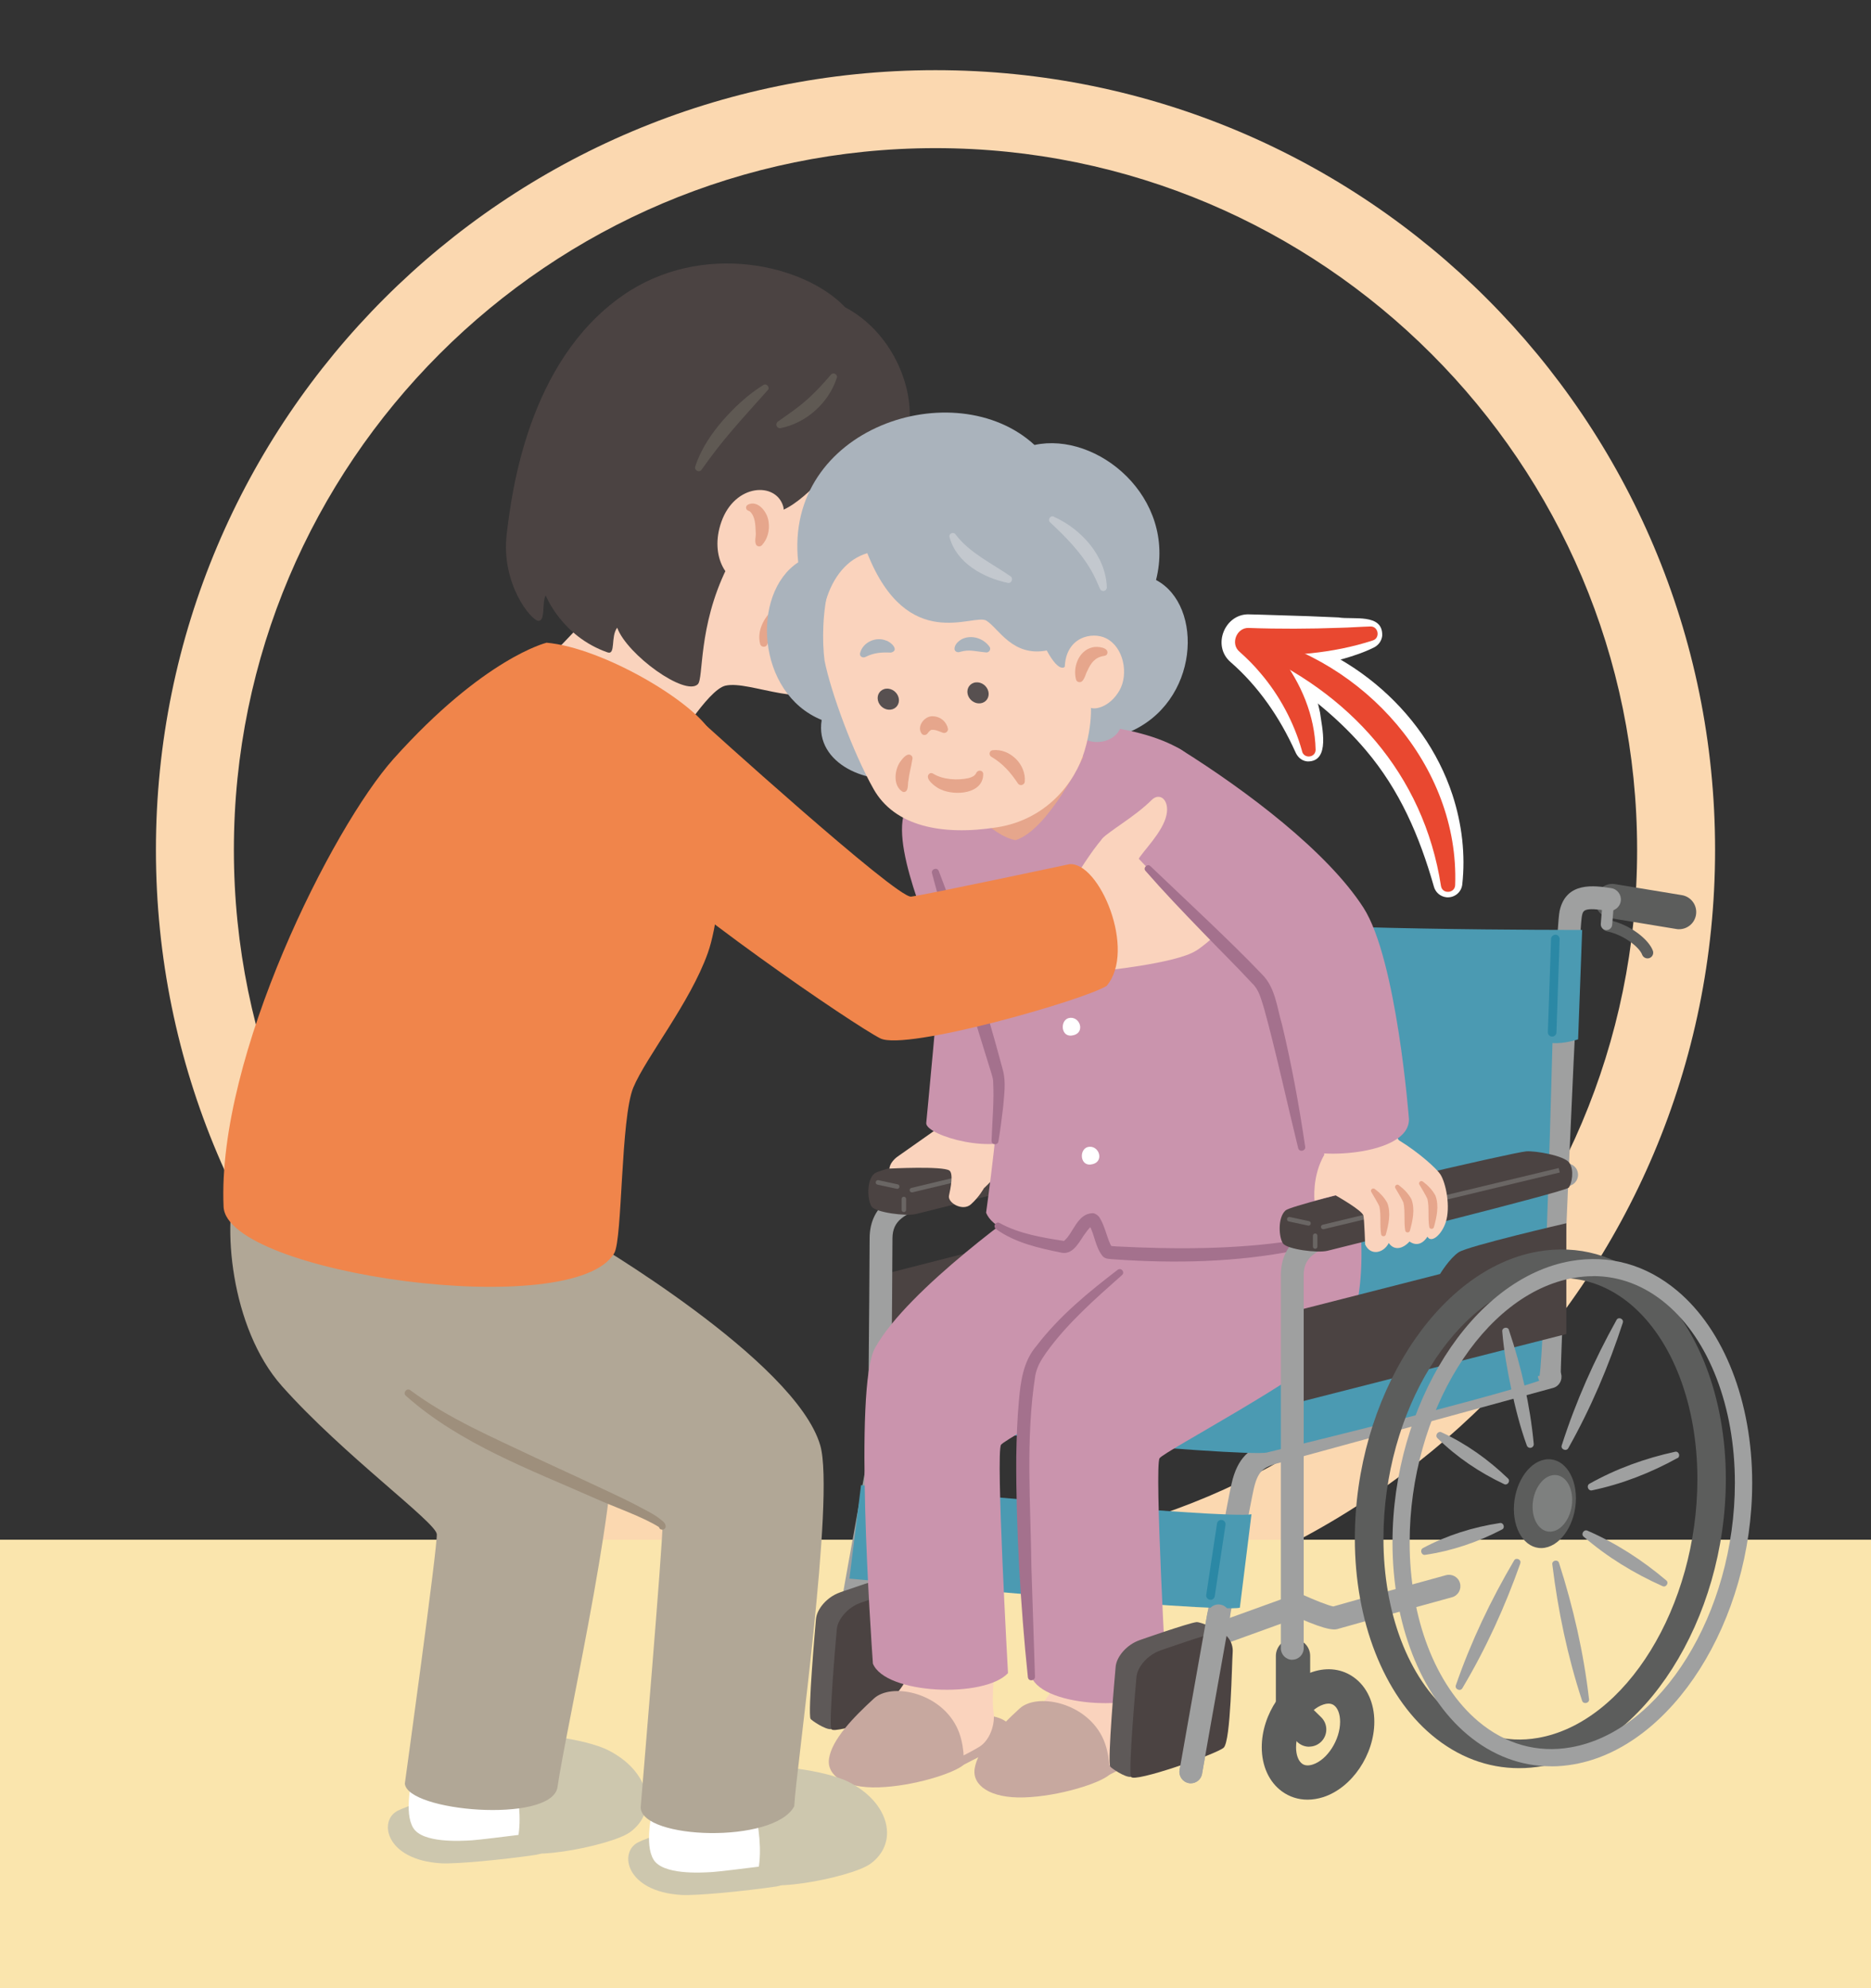 <?xml version="1.0" encoding="UTF-8"?>
<svg id="_レイヤー_1" data-name="レイヤー_1" xmlns="http://www.w3.org/2000/svg" width="240" height="255" version="1.1" xmlns:xlink="http://www.w3.org/1999/xlink" viewBox="0 0 240 255">
  <rect x="0" y="0" width="240" height="255" fill="#333333" stroke="none"/>
  <!-- Generator: Adobe Illustrator 30.0.0, SVG Export Plug-In . SVG Version: 2.1.1 Build 123)  -->
  <defs>
    <style>
      .st0 {
        fill: #575050;
      }

      .st1 {
        fill: #fae5ad;
      }

      .st2 {
        fill: #f0854b;
      }

      .st3 {
        fill: #e94830;
      }

      .st4 {
        fill: #fbd8b0;
      }

      .st5 {
        fill: #6a6664;
      }

      .st6 {
        fill: #fff;
      }

      .st7 {
        fill: #5f5953;
      }

      .st8 {
        fill: none;
      }

      .st9 {
        fill: #4b9ab2;
      }

      .st10 {
        fill: #ca94ad;
      }

      .st11 {
        fill: #2b88a5;
      }

      .st12 {
        fill: #aab3bc;
      }

      .st13 {
        fill: #fad3bd;
      }

      .st14 {
        fill: #c7a89f;
      }

      .st15 {
        fill: #a4718d;
      }

      .st16 {
        fill: #b1a796;
      }

      .st17 {
        fill: #7e807f;
      }

      .st18 {
        fill: #c3c8ce;
      }

      .st19 {
        fill: #5e5958;
      }

      .st20 {
        fill: #9fa0a0;
      }

      .st21 {
        fill: #9e8f7c;
      }

      .st22 {
        fill: #4b4342;
      }

      .st23 {
        fill: #5c5d5c;
      }

      .st24 {
        fill: #e6a68c;
      }

      .st25 {
        clip-path: url(#clippath);
      }

      .st26 {
        fill: #cdc7ae;
      }
    </style>
    <clipPath id="clippath">
      <rect class="st8" width="240" height="255"/>
    </clipPath>
  </defs>
  <g class="st25">
    <path class="st4" d="M120,19c49.63,0,90,40.37,90,90s-40.37,90-90,90S30,158.62,30,109,70.37,19,120,19M120,9c-55.23,0-100,44.77-100,100s44.77,100,100,100,100-44.77,100-100S175.23,9,120,9h0Z"/>
    <g>
      <rect class="st1" x="-10.91" y="197.48" width="263.22" height="89.7"/>
      <path class="st20" d="M107.12,220c-.08,0-.17,0-.26-.02-.8-.14-1.33-.9-1.19-1.7.23-1.32,5.69-32.38,6.66-36.68.77-3.41,2.35-4.57,4.65-5.34l35.83-9.8c.78-.21,1.59.25,1.8,1.03.21.78-.25,1.59-1.03,1.8l-35.76,9.78c-1.42.48-2.13.93-2.64,3.18-.95,4.23-6.58,36.22-6.63,36.54-.12.71-.74,1.21-1.44,1.21Z"/>
      <g>
        <path class="st19" d="M107.7,204.26c-1.63.58-2.91,2.1-3.03,3.38s-1.05,12-.7,12.81c.07.16,1.94,1.46,2.67,1.32,2.92-.56,8.46-4.39,9.21-5.05.93-.82,1.05-10.83,1.16-12.23.06-.75,1.69-.68,1.26-1.16-.37-.42-2.75-1.46-3.24-1.4-1.05.12-7.34,2.33-7.34,2.33Z"/>
        <path class="st22" d="M110.37,205.58c-1.63.58-2.91,2.1-3.03,3.38s-1.05,12-.7,12.81,10.95-2.91,11.88-3.73,1.05-10.83,1.16-12.23-.93-2.68-1.98-2.56-7.34,2.33-7.34,2.33Z"/>
      </g>
      <g>
        <path class="st14" d="M123.61,226.35c2.87-1.52,5.72-2.73,6.24-3.67s-.84-2.82-4.1-2.65c-1.88.1-10.94,2.82-10.94,2.82,0,0,5.64,4.7,8.8,3.5Z"/>
        <path class="st13" d="M117.18,210.82s-.51,3.27-.95,4.58-5.09,6.33-5.09,6.33c0,0-1.53,2.98.07,4.43,1.6,1.45,6.91.87,8,.8s5.09-2.11,6.4-2.91c1.31-.8,2.11-2.84,1.82-4.58s.29-7.27.29-7.27l-10.54-1.38Z"/>
        <path class="st14" d="M123.61,226.35c-1.24,1.09-6.46,2.75-10.89,2.89-4.43.15-6.69-1.57-6.38-3.67.36-2.47,3.15-5.33,5.77-7.73,2.18-2,8.3-.87,10.57,3.58,1.15,2.25.93,4.92.93,4.92Z"/>
      </g>
      <g>
        <path class="st14" d="M142.29,227.64c2.87-1.52,5.72-2.73,6.24-3.67s-.84-2.82-4.1-2.65c-1.88.1-10.94,2.82-10.94,2.82,0,0,5.64,4.7,8.8,3.5Z"/>
        <path class="st13" d="M135.86,212.1s-.51,3.27-.95,4.58-5.09,6.33-5.09,6.33c0,0-1.53,2.98.07,4.43s6.91.87,8,.8,5.09-2.11,6.4-2.91c1.31-.8,2.11-2.84,1.82-4.58s.29-7.27.29-7.27l-10.54-1.38Z"/>
        <path class="st14" d="M142.29,227.64c-1.24,1.09-6.46,2.75-10.89,2.89-4.43.15-6.69-1.57-6.38-3.67.36-2.47,3.15-5.33,5.77-7.73,2.18-2,8.3-.87,10.57,3.58,1.15,2.25.93,4.92.93,4.92Z"/>
      </g>
      <path class="st20" d="M156.81,210.88c-.6,0-1.16-.37-1.38-.97-.28-.76.12-1.6.88-1.88l9.74-3.52c.36-.13.76-.12,1.11.05,1.42.65,3.24,1.37,3.87,1.48,1.86-.55,13.1-3.64,14.45-4.01.78-.21,1.59.24,1.8,1.03.21.78-.24,1.59-1.03,1.8-5.54,1.52-13.99,3.86-14.53,4.03-.41.14-1.17.39-5.24-1.42l-9.18,3.32c-.16.06-.33.09-.5.09ZM170.81,206.11s0,0,0,0c0,0,0,0,0,0Z"/>
      <path class="st20" d="M152.76,228.72c-.08,0-.17,0-.26-.02-.8-.14-1.33-.9-1.19-1.7.23-1.32,5.69-32.38,6.66-36.68.77-3.41,2.35-4.57,4.65-5.34l35.83-9.8c.78-.21,1.59.25,1.8,1.03.21.78-.25,1.59-1.03,1.8l-35.76,9.78c-1.42.48-2.13.93-2.64,3.18-.95,4.23-6.58,36.22-6.63,36.54-.12.71-.74,1.21-1.44,1.21Z"/>
      <g>
        <path class="st23" d="M167.72,230.82c-1.19,0-2.32-.36-3.28-1.06-1.65-1.2-2.59-3.26-2.59-5.67,0-4.22,2.87-8.47,6.54-9.66,1.92-.63,3.81-.37,5.31.73,1.65,1.2,2.59,3.26,2.59,5.67,0,4.22-2.87,8.47-6.54,9.66-.69.22-1.37.33-2.03.33ZM170.4,218.5c-.2,0-.42.04-.65.12-1.87.61-3.5,3.17-3.5,5.48,0,.97.29,1.75.78,2.11.34.25.8.28,1.37.1,1.87-.61,3.5-3.17,3.5-5.48,0-.97-.29-1.75-.78-2.11-.2-.15-.44-.22-.71-.22Z"/>
        <path class="st23" d="M167.93,224.03c-.56,0-1.11-.21-1.54-.63l-2.07-2.03c-.42-.41-.66-.98-.66-1.57v-7.41c0-1.21.98-2.2,2.2-2.2s2.2.98,2.2,2.2v6.48l1.41,1.38c.87.85.88,2.24.03,3.11-.43.44-1,.66-1.57.66Z"/>
      </g>
      <path class="st9" d="M199.59,176.11c-.21,1.26-34.26,9.48-37.05,10.18-2.8.7-50.51-3.82-50.51-3.82,0,0-.84-2.88.56-3.25,1.4-.37,32.01-8.53,32.01-8.53,0,0,45.93.46,49.89,1.16,3.96.7,5.31,3,5.1,4.26Z"/>
      <g>
        <path class="st9" d="M110.45,190.48l-1.49,11.99s47.29,4.43,50.08,3.73l1.49-11.99c-2.8.7-50.08-3.73-50.08-3.73Z"/>
        <path class="st11" d="M155.27,205.18s-.05,0-.08,0c-.3-.05-.51-.33-.46-.63l1.38-9.14c.05-.3.32-.51.63-.46.3.05.51.33.46.63l-1.38,9.14c-.04.27-.28.47-.54.47Z"/>
      </g>
      <g>
        <g>
          <path class="st23" d="M211.33,122.92c-.3,0-.58-.19-.69-.48-.33-.91-2.27-2.53-4.56-3-.4-.08-.65-.47-.57-.87.08-.4.48-.65.87-.57,2.73.57,5.12,2.5,5.64,3.94.14.38-.06.8-.44.94-.08.03-.17.04-.25.04Z"/>
          <path class="st23" d="M215.38,119.18c-.12,0-.24,0-.36-.03l-8.56-1.41c-1.2-.2-2.01-1.33-1.81-2.53.2-1.2,1.33-2.01,2.53-1.81l8.56,1.41c1.2.2,2.01,1.33,1.81,2.53-.18,1.08-1.11,1.84-2.17,1.84Z"/>
          <path class="st20" d="M206.07,119.29s-.04,0-.06,0c-.4-.03-.7-.39-.67-.79l.21-2.58c.03-.4.38-.71.79-.67.4.03.7.39.67.79l-.21,2.58c-.03.38-.35.67-.73.67Z"/>
        </g>
        <path class="st20" d="M198.74,177.87c-.81,0-1.47-.66-1.47-1.47,0-.47,2.14-56.68,2.79-59.58.84-3.78,4.45-3.24,6.61-2.91.8.12,1.35.87,1.23,1.67-.12.8-.86,1.36-1.67,1.23-3.06-.46-3.15-.07-3.31.65-.5,2.61-2.72,56.05-2.72,58.95,0,.81-.66,1.47-1.47,1.47Z"/>
      </g>
      <g>
        <path class="st9" d="M153,167.93l1.22-35.75c-1.94-.43-2.92-.34-2.92-.34.14-2.07.97-14.25.97-14.25,13.16,1.76,50.68,1.68,50.68,1.68l-.52,14.03s-1.73.6-3.29.48c0,0-1.01,38.83-1.66,42.7,0,0-40.38-1.44-53-5.22l8.52-3.34Z"/>
        <path class="st11" d="M199.1,132.95h-.02c-.3-.01-.54-.26-.53-.57l.41-11.97c.01-.3.3-.53.57-.53.3.01.54.26.53.57l-.41,11.97c-.01.3-.25.53-.55.53Z"/>
      </g>
      <g>
        <path class="st22" d="M113.24,175.28v-11.82s18.72-4.78,18.72-4.78c0,0,1.2-1.99,2.39-2.79s13.81-3.72,13.81-3.72v14.21s-34.92,8.9-34.92,8.9Z"/>
        <g>
          <path class="st20" d="M112.69,198.71h-.01c-.81,0-1.46-.67-1.45-1.48,0-.33.32-33.53.32-38.38,0-4.56,3.69-5.92,6.14-6.82,2.58-.95,29.05-7.22,30.18-7.49.79-.18,1.58.3,1.76,1.09.19.79-.3,1.58-1.09,1.76-7.62,1.8-27.84,6.65-29.84,7.38-2.62.97-4.22,1.72-4.22,4.07,0,4.86-.32,38.08-.32,38.41,0,.8-.66,1.45-1.47,1.45Z"/>
          <g>
            <path class="st22" d="M143.03,142.95c1.13-.09,4.85.53,5.51,1.46s.33,2.66-.07,3.19-29.35,7.7-30.94,8.1c-1.33.33-5.18-.2-5.71-.93s-.73-3.32.33-4.25,29.15-7.44,30.87-7.57Z"/>
            <g>
              <path class="st5" d="M116.97,152.93c-.13,0-.25-.09-.28-.22-.04-.16.06-.31.22-.35,2.09-.5,30.27-7.27,30.27-7.27l.14.57s-28.18,6.77-30.28,7.27c-.02,0-.04,0-.07,0Z"/>
              <path class="st5" d="M115.08,152.47s-.04,0-.06,0l-2.46-.53c-.16-.03-.26-.19-.22-.35.03-.16.19-.26.35-.22l2.46.53c.16.03.26.19.22.35-.03.14-.15.23-.28.23Z"/>
              <path class="st5" d="M115.94,155.46c-.16,0-.29-.13-.29-.29v-1.39c0-.16.13-.29.29-.29s.29.13.29.29v1.39c0,.16-.13.29-.29.29Z"/>
            </g>
          </g>
        </g>
      </g>
      <path class="st13" d="M114.09,149.89s0-.8,1.06-1.56c1.06-.75,5.81-4.09,5.81-4.09l.32-3.7,9,.9-.7,3.27s.3,1.36-.15,3.27c-.45,1.91-3.22,4.42-3.22,4.42,0,0-.6,1.11-1.66,2.06-1.06.96-3.02-.2-2.82-1.11s.6-2.83.05-3.22c-.85-.6-7.69-.25-7.69-.25Z"/>
      <path class="st10" d="M116.01,104.19c-1.75,5.24,4.54,17.65,4.54,19.74s-1.74,20.13-1.74,20.13c0,1.61,9.15,4.27,12.52,1.41,0,0,1.98-18.92,1.8-22.59-.17-3.67-3.67-21.31-6.99-23.76-3.32-2.45-9.08,0-10.13,5.07Z"/>
      <g>
        <path class="st10" d="M132.26,154.2s-15.84,11.05-20.04,18.73c-2.72,4.99-.49,36.94-.25,40.44,1.61,3.95,14.3,4.48,17.33,1.22,0,0-1.59-28.36-.89-29.29s18.36-10.21,23.01-14.87c4.66-4.66,2.27-19.63,2.27-19.63l-21.43,3.39Z"/>
        <path class="st10" d="M154.28,155.37s-17.53,11.59-21.72,19.28c-2.72,4.99-.49,36.94-.25,40.44,1.61,3.95,14.3,4.48,17.33,1.22,0,0-1.59-28.36-.89-29.29.7-.93,18.36-10.21,23.01-14.87,4.66-4.66,2.27-19.63,2.27-19.63l-19.74,2.85Z"/>
        <path class="st15" d="M143.91,163.55c-3.46,3.07-7.06,6.22-9.74,9.98-.64.93-1.15,1.74-1.37,2.89-1.26,8.06-.6,16.35-.5,24.5,0,0,.46,14.13.46,14.13.02.54-.84.67-.91.06-.5-4.7-.85-9.41-1.12-14.13-.25-4.72-.4-9.45-.37-14.19.04-2.37.12-4.75.34-7.13.21-2.44.55-5.06,2.24-7.02,2.97-3.88,6.67-6.9,10.43-9.78.44-.33.98.31.55.68h0Z"/>
      </g>
      <g>
        <g>
          <g>
            <path class="st13" d="M114.95,51.58c2.51,5.01.81,16.78-.76,20.33,0,0,2.33.48,2.12,2.19-.21,1.7-1.91,2.95-1.91,2.95,0,0-1.15,6.88-6.06,10.63-4.78,3.66-12.02-.46-15.28.26-2.29.51-6.77,8.03-6.77,8.03,0,0-13.66-10.61-15.28-12.21,0,0,6.88-7,7.48-8.49s.48-11.74.48-11.74c0,0,9.98-19.16,20.83-20.23,10.85-1.07,15.14,8.29,15.14,8.29Z"/>
            <path class="st22" d="M113.58,62.6c-.95-.65-1.93-1.11-3.09-.95-.39.03-.83.14-1.31.19-.42.07-.71-.48-.42-.79,1.09-1.36,3.39-1.55,4.67-.32.4.38,1.43,1.59.6,1.97-.17.05-.32-.01-.45-.1h0Z"/>
            <path class="st24" d="M89.11,64.57c1.58-1.06,3.73.48,3.89,2.2.07.61-.14,2.08-.97,1.73-.14-.08-.21-.21-.25-.36-.24-1.36-1.04-2.27-2.22-2.82-.15-.16-.77-.48-.45-.75h0Z"/>
            <path class="st24" d="M101.1,77.97c-1.02,1.62-1.99,2.97-2.7,4.72-.17.39-.79.33-.89-.08-.44-1.69.47-3.38,1.68-4.47.43-.31,1.54-1.39,1.96-.61.06.15.03.31-.05.44h0Z"/>
          </g>
          <g>
            <path class="st22" d="M89.51,87.76c-1.62,1.58-9.05-3.76-10.34-7.25-.87,1.12-.15,3.54-1.25,3.16-5.88-2.06-7.92-7.3-7.92-7.3-.51.83,0,3.23-.91,3.26s-4.86-4.73-4.09-11.15c.63-5.23,2.68-22.04,14.82-30.54,10.19-7.14,23.42-4.01,28.59,1.47,5.98,3.17,8.81,10.12,8.21,15.07-2.29,5.23-9.52,4.98-9.52,4.98,0,0-4.67,5.94-7.86,6.29,0,0-4.09,3.23-6,7.1-3.73,7.57-2.96,14.16-3.73,14.91Z"/>
            <path class="st7" d="M107.34,48.46c-1.03,3.21-3.92,5.8-7.21,6.45-.25.05-.49-.12-.54-.37-.03-.18.04-.36.18-.46,1.27-.9,2.5-1.72,3.65-2.74,1.14-.99,2.19-2.14,3.17-3.29.29-.36.9-.03.76.41h0Z"/>
            <path class="st7" d="M98.47,50.05c-2.22,2.5-4.46,4.91-6.51,7.53-.68.87-1.32,1.76-1.97,2.67-.29.42-.98.06-.81-.41.72-2.23,2.06-4.2,3.56-5.94,1.53-1.73,3.21-3.3,5.18-4.52.42-.27.9.33.55.68h0Z"/>
          </g>
        </g>
        <g>
          <path class="st13" d="M100.46,64.93c-.93-3.14-6.17-2.93-7.92,1.98-1.64,4.61,1.01,8.15,3.09,7.72,2.58-1.28,5.42-7.71,4.83-9.7Z"/>
          <path class="st24" d="M95.87,64.76c1.34-.73,2.57.94,2.71,2.1.19,1.12-.12,2.29-.85,3.07-.18.19-.48.2-.68.02-.34-.44-.04-1.2-.11-1.67-.04-.93-.05-2.06-.76-2.69,0,0-.25-.12-.25-.12-.28-.12-.31-.54-.05-.7h0Z"/>
        </g>
      </g>
      <path class="st12" d="M131.47,100.04c4.62,3.22,12.37.7,13.23-6.08,9.19-3.79,9.75-16.32,3.59-19.57,2.68-10.62-7.54-19.06-15.59-17.32-10.19-9.38-32.21-2.25-30.31,15.05-6.07,3.97-5.39,16.8,3.01,20.22-.93,5.7,6.22,8.5,10.66,7.28l15.41.42Z"/>
      <g>
        <path class="st10" d="M123.7,93.7c10.74-2.01,22.36-.87,27.78,2.45,5.42,3.32,14.68,24.63,16.42,32.84s3.68,25.84,3.49,28.3c-.35,4.54-41.93,5.77-44.9-1.75,0,0,2.1-15.02,1.57-17.47s-9.61-31.97-11.18-34.77c-1.57-2.8,6.81-9.61,6.81-9.61Z"/>
        <path class="st15" d="M127.19,146.31c.09-2.56.35-5.15.2-7.7-.01-.28-.15-.68-.22-.95-1.91-6.14-4.69-15.19-6.44-21.35-.39-1.44-.81-2.87-1.18-4.31-.14-.53.66-.82.87-.29,3.23,8.36,5.92,16.89,8.23,25.56.41,1.53.15,3.14.03,4.68-.18,1.49-.36,2.98-.61,4.45-.09.53-.9.45-.87-.09h0Z"/>
        <g>
          <path class="st6" d="M139.78,147.08c-1.37.04-1.35,2.43.11,2.28,1.77-.18,1.23-2.32-.11-2.28Z"/>
          <path class="st6" d="M137.33,130.54c-1.37.04-1.35,2.43.11,2.28,1.77-.18,1.23-2.32-.11-2.28Z"/>
        </g>
        <path class="st15" d="M171.83,157.33c-.07.75-.63,1.16-1.16,1.51-1.4.8-2.97,1.18-4.5,1.55-7.59,1.51-15.4,1.67-23.1,1.14-.29-.03-.79-.04-1.1-.11-.33-.09-.45-.23-.56-.34-.93-1.2-1-2.74-1.7-3.98-.01-.02-.02-.03.01,0,0,0,.07.06.11.07.06.05.25.06.21.06.04,0,.05,0,.03,0-.14.05-.49.44-.75.81-.78.97-1.52,2.89-3.1,2.64-2.94-.6-5.98-1.26-8.47-3.05-.2-.15-.24-.44-.09-.64.14-.19.41-.24.6-.11,2.44,1.35,5.43,1.85,8.21,2.28,0,0,.09.01.09.01-.02-.01-.08,0-.09,0,1.23-1,1.68-3.49,3.66-3.57.3-.03.78.31.92.57.74,1.18.97,2.78,1.56,3.76-.02-.02-.04-.06-.24-.13-.16-.03-.06,0-.04,0h.09s.76.06.76.06c7.56.39,15.24.4,22.73-.74,1.45-.25,2.94-.51,4.25-1.15.41-.2.77-.5.79-.71.05-.56.92-.48.87.08h0Z"/>
      </g>
      <g>
        <path class="st13" d="M153.41,121.94c-2.57,1.65-12.34,2.61-12.34,2.61l-2.94,1.34s-6.71-8.08-4.03-13.32l4.24-.69s2.5-4.03,3.58-4.77c1.08-.74,6.62-2.69,8.04-3.04,1.42-.35,2.36,1.08.85,2.29-1.51,1.21-4.51,3.34-2.13,3.25,0,0,4.19-.36,4.47-.55,1.43-.99,2.07-3.28,3.1-3.51,1.45-.33,1.71,2.84,1.6,3.13,0,0,1.26,1.24,1.04,3.44,0,0,.86,1.06.5,3.02-.36,1.96-3.85,5.44-5.98,6.81Z"/>
        <path class="st24" d="M157.88,109.42c-.68,1.38-1.75,2.42-3.21,2.93-.26.08-.54-.07-.62-.34-.03-.81.85-1.63,1.35-2.12.42-.4,2.67-2.04,2.48-.48h0Z"/>
        <path class="st24" d="M159.11,112.9c-.68,1.38-1.75,2.42-3.21,2.93-.26.08-.54-.07-.62-.33-.03-.81.85-1.63,1.35-2.12.42-.4,2.67-2.04,2.48-.48h0Z"/>
      </g>
      <g>
        <path class="st22" d="M166,180v-11.82s18.72-4.78,18.72-4.78c0,0,1.2-1.99,2.39-2.79,1.2-.8,13.81-3.72,13.81-3.72v14.21s-34.92,8.9-34.92,8.9Z"/>
        <g>
          <path class="st20" d="M165.77,212.88c-.81,0-1.47-.66-1.47-1.47v-47.85c0-4.56,3.69-5.92,6.14-6.82,2.58-.95,29.05-7.22,30.18-7.49.79-.18,1.58.3,1.76,1.09.19.79-.3,1.58-1.09,1.76-7.62,1.8-27.84,6.65-29.84,7.38-2.63.97-4.22,1.72-4.22,4.07v47.85c0,.81-.66,1.47-1.47,1.47Z"/>
          <g>
            <path class="st22" d="M195.79,147.67c1.13-.09,4.85.53,5.51,1.46.66.93.33,2.66-.07,3.19s-29.35,7.7-30.94,8.1c-1.33.33-5.18-.2-5.71-.93s-.73-3.32.33-4.25c1.06-.93,29.15-7.44,30.87-7.57Z"/>
            <g>
              <path class="st5" d="M169.73,157.65c-.13,0-.25-.09-.28-.22-.04-.16.06-.31.22-.35,2.09-.5,30.27-7.27,30.27-7.27l.14.57s-28.18,6.77-30.28,7.27c-.02,0-.04,0-.07,0Z"/>
              <path class="st5" d="M167.84,157.19s-.04,0-.06,0l-2.46-.53c-.16-.03-.26-.19-.22-.35.03-.16.19-.26.35-.22l2.46.53c.16.03.26.19.22.35-.03.14-.15.23-.28.23Z"/>
              <path class="st5" d="M168.7,160.17c-.16,0-.29-.13-.29-.29v-1.39c0-.16.13-.29.29-.29s.29.13.29.29v1.39c0,.16-.13.29-.29.29Z"/>
            </g>
          </g>
        </g>
      </g>
      <g>
        <path class="st24" d="M123.95,102.91s3.07,4.21,6.31,4.85c4.21-1.29,8.71-10.72,8.71-10.72,0,0-14.05-1.25-15.02,5.87Z"/>
        <path class="st12" d="M138.78,94.52c1.67,1.46,5.67.47,5.1-2.91-1.51-1.46-5.74,1.16-5.1,2.91Z"/>
        <path class="st13" d="M139.78,89.09s.66,2.77-.65,7.18c-1.24,4.19-4.97,8.86-11.24,9.84-7.2,1.13-13.18-.2-15.84-4.92-2.62-4.64-5.46-12.37-6.28-16.45-.63-4.82.04-15.56,6.75-17.45,6.71-1.89,25.26,7.65,27.26,21.8Z"/>
        <g>
          <path class="st12" d="M140.83,83.32c-1.41-.42-3.22-.04-3.88.94,0,1.74-1.03,2.22-2.68-.83-4.38.83-6.13-2.79-7.73-3.82s-10.11,4.37-15.29-8.66c-5.04,1.48-7.53,8.9-5.02,18.34-1.32-.59-3.84-10.82-1.99-15.93,1.84-5.11,8.24-10.05,16.81-10.55,8.58-.49,15.35,2.8,18.24,8.19,2.89,5.39,1.53,12.31,1.53,12.31Z"/>
          <path class="st18" d="M122.63,68.62c1.8,2.33,4.6,3.63,7,5.3.4.27.12.94-.35.84-3.15-.66-6.61-2.55-7.49-5.9-.07-.52.61-.7.84-.24h0Z"/>
          <path class="st18" d="M135.17,66.27c3.55,1.59,6.67,5.04,6.81,9.06,0,.25-.19.47-.45.47-.19,0-.36-.11-.43-.28-.37-.85-.71-1.66-1.17-2.43-1.35-2.32-3.22-4.22-5.21-6.08-.39-.3,0-.95.45-.75h0Z"/>
        </g>
        <g>
          <path class="st0" d="M124.12,89.01c.16.74.88,1.28,1.62,1.2s1.21-.75,1.05-1.49-.88-1.28-1.62-1.2c-.74.08-1.21.75-1.05,1.49Z"/>
          <path class="st0" d="M112.61,89.82c.16.74.88,1.28,1.62,1.2s1.21-.75,1.05-1.49c-.16-.74-.88-1.28-1.62-1.2-.74.08-1.21.75-1.05,1.49Z"/>
          <path class="st12" d="M126.44,83.67c-1.3-.11-2.09-.42-3.3-.06-.29.11-.63-.01-.7-.33-.04-.56.46-1.04.95-1.31,1.24-.6,2.76-.11,3.54.98.25.34-.09.81-.49.72h0Z"/>
          <path class="st12" d="M110.33,83.76c.34-1.39,2.03-2.14,3.31-1.61.64.16,1.78,1.26.65,1.55-1.2-.05-2.15,0-3.23.54-.37.21-.84-.03-.74-.48h0Z"/>
          <g>
            <path class="st24" d="M120.89,93.96c-.53-.2-.93-.4-1.41-.35-.1,0-.36.25-.5.46-.17.22-.48.26-.69.1-.82-.89.29-2.43,1.43-2.3.96.05,1.68.71,1.87,1.56.09.39-.35.71-.7.53h0Z"/>
            <path class="st24" d="M127.32,96.22c1.13-.13,2.19.33,2.99,1.11.79.78,1.24,1.88,1.14,2.93-.03.42-.61.59-.86.25-.93-1.4-1.93-2.56-3.38-3.42-.41-.19-.35-.81.11-.87h0Z"/>
            <path class="st24" d="M119.77,99.27c1.22.73,3.07.84,4.47.53.45-.14.75-.24.97-.62.17-.46.83-.46.91.05.04,2.63-3.64,2.87-5.45,2.02-.53-.19-2.3-1.45-1.4-2.06.17-.08.35-.03.49.08h0Z"/>
            <path class="st24" d="M117.03,97.39c-.14.94-.41,1.82-.51,2.75-.11.43.08,1.52-.68,1.44-1.3-.7-1.13-2.75-.4-3.83.29-.41,1.02-1.4,1.54-.76.08.12.08.26.06.39h0Z"/>
          </g>
        </g>
        <g>
          <path class="st13" d="M136.58,85.66c.08-3.96,3.49-4.69,5.29-3.8,2.31,1.15,2.91,4.63,1.73,6.69-1.23,2.16-3.29,2.63-3.92,2.11-.63-.52-3.1-5-3.1-5Z"/>
          <path class="st24" d="M141.59,84.13c-1.12.17-1.67.91-2.11,1.91-.27.42-.45,1.74-1.23,1.4-.12-.07-.2-.18-.23-.31-.41-1.59.34-3.67,2.1-4.1.59-.17,2.24-.01,1.89.87-.09.16-.26.2-.42.23h0Z"/>
        </g>
      </g>
      <g>
        <path class="st23" d="M194.86,226.78c-4.04,0-7.87-1.44-11.21-4.25-6.17-5.19-9.86-14.61-9.86-25.19,0-18.05,10.53-34.57,23.48-36.82,5.16-.9,10.09.48,14.25,3.98,6.17,5.19,9.86,14.61,9.86,25.19,0,18.05-10.53,34.57-23.48,36.82-1.03.18-2.04.27-3.05.27ZM200.29,163.92c-.78,0-1.58.07-2.38.21-11.27,1.96-20.45,16.86-20.45,33.21,0,9.51,3.2,17.88,8.55,22.39,3.31,2.78,7.21,3.88,11.27,3.17,11.27-1.96,20.45-16.86,20.45-33.21,0-9.51-3.2-17.88-8.55-22.39-2.66-2.23-5.69-3.38-8.89-3.38Z"/>
        <path class="st23" d="M194.19,193.55c0,3.12,1.78,5.34,3.98,4.96,2.2-.38,3.98-3.23,3.98-6.35s-1.78-5.34-3.98-4.96-3.98,3.23-3.98,6.35Z"/>
        <path class="st17" d="M196.59,193.26c0,1.99,1.14,3.41,2.54,3.16,1.4-.24,2.54-2.06,2.54-4.05s-1.14-3.41-2.54-3.16c-1.4.24-2.54,2.06-2.54,4.05Z"/>
        <path class="st20" d="M198.96,226.54c-3.87,0-7.54-1.38-10.74-4.07-6.01-5.05-9.6-14.26-9.6-24.63,0-17.71,10.26-33.9,22.88-36.1,4.94-.86,9.66.46,13.66,3.82,6.01,5.05,9.6,14.26,9.6,24.63,0,17.71-10.26,33.9-22.88,36.1-.98.17-1.95.26-2.91.26ZM204.38,163.68c-.83,0-1.67.07-2.51.22-11.61,2.02-21.05,17.24-21.05,33.93,0,9.73,3.3,18.31,8.81,22.95,3.48,2.93,7.58,4.08,11.86,3.33,11.61-2.02,21.05-17.25,21.05-33.93,0-9.73-3.3-18.31-8.81-22.95-2.79-2.35-5.99-3.56-9.35-3.56Z"/>
        <path class="st20" d="M208.17,169.63c-1.82,5.59-4.11,10.98-7,16.11-.25.46-1.01.14-.84-.36,1.79-5.6,4.17-10.95,7.03-16.09.24-.45.97-.13.8.35h0Z"/>
        <path class="st20" d="M215.17,187.01c-3.45,1.9-7.1,3.33-10.96,4.14-.49.11-.76-.61-.32-.85,3.44-1.93,7.12-3.26,10.98-4.1.48-.11.73.59.31.82h0Z"/>
        <path class="st20" d="M213.27,203.44c-3.67-1.64-7.08-3.72-10.13-6.35-.39-.33.03-.98.49-.77,3.69,1.61,7.04,3.78,10.11,6.38.38.31-.03.94-.47.74h0Z"/>
        <path class="st20" d="M199.98,200.45c1.83,5.7,3.16,11.52,3.85,17.48.07.53-.73.7-.89.2-1.87-5.7-3.09-11.54-3.82-17.49-.07-.51.71-.68.86-.19h0Z"/>
        <path class="st20" d="M195.02,200.51c-1.97,5.57-4.41,10.94-7.44,16.02-.27.46-1.01.11-.83-.39,1.94-5.59,4.47-10.91,7.47-16,.25-.44.97-.11.79.37h0Z"/>
        <path class="st20" d="M192.67,196.17c-3.11,1.62-6.39,2.74-9.86,3.25-.49.08-.72-.64-.28-.87,3.1-1.65,6.41-2.68,9.87-3.21.47-.08.7.62.27.83h0Z"/>
        <path class="st20" d="M192.94,190.35c-3.17-1.5-6.06-3.44-8.56-5.9-.36-.35.08-.96.52-.75,3.19,1.48,6.02,3.5,8.54,5.93.35.33-.07.93-.5.72h0Z"/>
        <path class="st20" d="M193.55,170.58c1.61,4.75,2.72,9.62,3.19,14.62.02.25-.17.48-.42.5-.21.02-.4-.11-.47-.3-.86-2.37-1.46-4.79-1.99-7.23-.51-2.44-.96-4.9-1.16-7.41-.05-.5.7-.66.86-.19h0Z"/>
      </g>
      <g>
        <g>
          <path class="st26" d="M68.86,237.88c-4.24.63-10.39,1.22-12.31,1.1-7.11-.43-8.05-5.49-5.52-6.75,2.53-1.25,12.19-3.77,12.19-3.77,0,0,10.25,8.73,5.63,9.41Z"/>
          <path class="st6" d="M53.22,226.45c-.49,1.97-1.41,6.05-.21,8,1.2,1.94,5.94,1.69,7.57,1.58s12.5-1.52,12.5-1.52c0,0,2.03-2.54.88-5.71s-7.34-2.8-7.34-2.8l-13.4.46Z"/>
          <path class="st26" d="M63.57,222.98c1.95,1.5,3.95,9.19,2.68,13.59-.77,2.66,12.03.24,14.55-1.57,3.65-2.61,2.63-7.79-2.82-10.54-2.71-1.36-10.32-2.65-14.41-1.48Z"/>
        </g>
        <g>
          <path class="st26" d="M99.69,241.94c-4.24.63-10.39,1.22-12.31,1.1-7.11-.43-8.05-5.49-5.52-6.75s12.19-3.77,12.19-3.77c0,0,10.25,8.73,5.63,9.41Z"/>
          <path class="st6" d="M84.05,230.52c-.49,1.97-1.41,6.05-.21,8,1.2,1.94,5.94,1.69,7.57,1.58s12.5-1.52,12.5-1.52c0,0,2.03-2.54.88-5.71-1.15-3.17-7.34-2.8-7.34-2.8l-13.4.46Z"/>
          <path class="st26" d="M94.4,227.04c1.95,1.5,3.95,9.19,2.68,13.59-.77,2.66,12.03.24,14.55-1.57,3.65-2.61,2.63-7.79-2.82-10.54-2.71-1.36-10.32-2.65-14.41-1.48Z"/>
        </g>
        <path class="st16" d="M61.03,151.93s15.23,22.56,17.3,29.16c2.08,6.61-5.61,39.77-6.84,48.25-1.05,4.54-19.23,3.01-19.56-.58,0,0,4.21-30.46,4.1-31.99s-12.03-10.18-19.87-19c-6.62-7.45-7.75-21.09-5.69-26.54l30.55.7Z"/>
        <g>
          <path class="st16" d="M75.21,158.81s26.85,15.66,30.01,26.58c1.92,6.66-3.13,41.7-3.34,46.28-2.59,4.85-19.6,4.26-19.7.14,0,0,2.9-34.51,2.79-36.05s-25.26-10.42-32.62-17.1c-5.61-5.09-8.09-14.94-6.02-20.38l28.87.53Z"/>
          <path class="st21" d="M84.54,195.79c.03.16.01.07-.04.05-2.07-1.3-5.73-2.57-8-3.59-8.4-3.73-17.49-7.04-24.46-13.25-.4-.38.16-1.04.6-.69,4.9,3.64,10.6,6.05,16.09,8.67,2.95,1.38,9.74,4.46,12.55,5.89,1.31.72,2.72,1.31,3.84,2.33.08.11.21.18.27.53.03.57-.82.64-.87.06h0Z"/>
        </g>
      </g>
      <g>
        <path class="st2" d="M70.09,82.43c7.29.65,19.07,7.66,21.17,11.62,2.1,3.96,1.86,21.66-.47,28.19-2.28,6.39-7.92,13.34-9.55,17.24-1.63,3.9-1.39,19.4-2.44,21.23-5.12,8.91-49.74,2.67-50.12-5.94-.86-19.27,13.97-48.69,21.81-57.45,11.6-12.95,19.6-14.88,19.6-14.88Z"/>
        <g>
          <path class="st8" d="M51.19,99.41s20.73,4.83,37.74,18.58"/>
          <path class="st8" d="M45.95,107.1s23.53,5.53,40.53,19.28"/>
          <path class="st8" d="M40.71,114.78s23.18,5.01,40.18,18.75"/>
          <path class="st8" d="M36.34,123.75s25.65,5.17,41.89,17.05"/>
          <path class="st8" d="M33.89,133.03s25.9,6.43,43.03,15.16"/>
          <path class="st8" d="M31.1,143.32s22.67,7.33,44.86,11.7"/>
          <path class="st8" d="M30.58,152.23s17.14,10.18,44.82,7.91"/>
        </g>
      </g>
      <g>
        <path class="st13" d="M183.11,158.62c.48.86,1.79-.21,2.33-1.82.66-1.99.04-5.07-.68-6.18-.51-.78-2.77-2.81-5.25-4.33-.8-.49-1.37-5.45-1.37-5.45,0,0-4.99-1.55-8.7,2.34l.43,4.93c-1.6,2.77-1.25,5.88-1.25,5.88l2.68-.69s3.49,1.96,3.6,2.63.21,3.68.21,3.68c.68,1.49,2.36,1.14,3.03-.18.73,1.02,1.81.74,2.67-.2,0,0,1.21,1.04,2.29-.61Z"/>
        <g>
          <path class="st24" d="M176.33,152.48c.66.5,1.23,1.07,1.63,1.82.49,1.29.15,2.79-.2,4.05-.09.31-.58.26-.6-.06-.19-1.22.02-2.4-.22-3.53-.15-.41-.81-1.48-1.04-1.88-.17-.27.18-.58.43-.39h0Z"/>
          <path class="st24" d="M179.42,152c.66.5,1.23,1.07,1.63,1.81.49,1.29.15,2.79-.2,4.05-.09.31-.58.26-.6-.06-.19-1.22.02-2.4-.22-3.53-.15-.41-.81-1.48-1.04-1.88-.17-.27.18-.58.43-.39h0Z"/>
          <path class="st24" d="M182.5,151.53c.66.5,1.23,1.07,1.63,1.82.49,1.29.15,2.79-.2,4.05-.09.31-.58.26-.6-.06-.19-1.22.02-2.4-.22-3.53-.15-.41-.81-1.48-1.04-1.88-.17-.27.18-.58.43-.39h0Z"/>
        </g>
      </g>
      <g>
        <path class="st2" d="M89.86,92.42c-6.52-3.26-16.42,9.59-11.18,15.14,7.69,8.15,30.98,23.99,34.24,25.62,3.26,1.63,26-4.86,29.03-6.73,3.87-4.56-.93-15.96-4.78-15.61,0,0-18.43,3.93-20.3,4.16-1.86.23-27.02-22.6-27.02-22.6Z"/>
        <g>
          <path class="st8" d="M100.5,104.88s-.87,9.37-8.32,11.62"/>
          <path class="st8" d="M106.98,110.26s-.87,9.37-8.32,11.62"/>
          <path class="st8" d="M113.49,115.39s.06,9.41-7.13,12.38"/>
          <path class="st8" d="M118.05,116.52s4.55,8.24-.34,14.28"/>
          <path class="st8" d="M125.19,115.61s5.73,7.47,1.79,14.17"/>
          <path class="st8" d="M132.97,113.55s6.28,7.01,2.87,14"/>
        </g>
      </g>
      <g>
        <path class="st10" d="M180.73,143.52s-1.55-20.45-5.84-27.11c-4.66-7.22-15.02-15.02-23.41-20.27-4.9-3.07-11.18,7.51-7.34,11.88,5.07,5.77,16.42,16.42,17.82,18.34s5.01,20.79,5.01,20.79c.83,1.52,13.88,1.25,13.76-3.64Z"/>
        <path class="st15" d="M147.57,111.09c4.12,3.95,10.44,9.79,14.3,13.86,1.74,1.72,1.93,4.28,2.58,6.46,1.24,5.18,2.2,10.4,2.97,15.67.08.55-.76.74-.9.17-1.22-4.93-3.04-13.18-4.39-17.96-.37-1.15-.62-2.35-1.52-3.18-2.04-2.21-4.35-4.47-6.43-6.64-2.46-2.54-4.91-5.1-7.24-7.77-.36-.39.24-.99.63-.61h0Z"/>
      </g>
      <path class="st13" d="M141.31,107.65c.84-1.01,4.23-2.86,6.41-5.04,1.03-1.03,2.29-.04,1.92,1.86-.44,2.25-3.06,4.7-3.67,5.83-.61,1.14-5.83.91-4.66-2.65Z"/>
      <g>
        <g>
          <path class="st6" d="M166.13,96.38c-1.96-4.35-4.71-8.36-8.31-11.49-2.4-2.11-.68-6.25,2.46-6.09.01-.02,7.56.24,7.58.23,0,0,3.82.16,3.82.16,1.87.32,5.75-.58,5.62,2.36-.07.66-.49,1.2-1.03,1.48-1.28.64-2.62,1.08-3.96,1.47-4.06,1.1-8.15,1.45-12.36,1.25,0,0,2.5-6.08,2.5-6.08,3.41,3.1,5.97,7.22,6.88,11.75.21,1.77,1.39,6.31-1.63,6.24-.78-.07-1.31-.62-1.57-1.29h0Z"/>
          <path class="st6" d="M160.6,80.59c11.58,1.68,22.06,10.19,25.72,21.38,1.22,3.74,1.67,7.68,1.25,11.47-.11,1.02-1.03,1.75-2.05,1.64-.78-.09-1.4-.65-1.59-1.37-1.86-6.52-4.39-12.37-8.72-17.48-3.14-3.72-7.05-6.96-11.21-9.64-1.45-.97-3.03-1.87-4.49-2.71-1.64-.94-.77-3.52,1.09-3.29h0Z"/>
        </g>
        <g>
          <path class="st3" d="M167.01,96.3c-1.02-3.64-2.9-7.15-5.37-10.02-.81-.97-1.71-1.86-2.65-2.7-1.21-1.02-.34-3.14,1.22-3.04,3.85.14,7.78.12,11.64-.02,1.31-.03,2.6-.13,3.92-.17,1.04-.05,1.32,1.47.33,1.79-5.17,1.69-10.63,2.07-16.05,1.88,0,0,1.25-3.04,1.25-3.04,1.05,1,2.09,2.02,2.95,3.19,2.64,3.45,4.41,7.59,4.51,11.99-.01,1.06-1.55,1.19-1.75.15h0Z"/>
          <path class="st3" d="M160.37,81.43c14.6,3.21,26.83,16.79,26.29,32.07-.02,1.09-1.64,1.22-1.82.14-2.22-14.38-11.78-24.91-24.93-30.52-1.02-.36-.61-1.92.47-1.69h0Z"/>
        </g>
      </g>
      <g>
        <g>
          <path class="st19" d="M146.14,210.38c-1.63.58-2.91,2.1-3.03,3.38s-1.05,12-.7,12.81c.07.16,1.94,1.46,2.67,1.32,2.92-.56,8.46-4.39,9.21-5.05.93-.82,1.05-10.83,1.16-12.23.06-.75,1.69-.68,1.26-1.16-.37-.42-2.75-1.46-3.24-1.4-1.05.12-7.34,2.33-7.34,2.33Z"/>
          <path class="st22" d="M148.81,211.7c-1.63.58-2.91,2.1-3.03,3.38s-1.05,12-.7,12.81,10.95-2.91,11.88-3.73,1.05-10.83,1.16-12.23-.93-2.68-1.98-2.56-7.34,2.33-7.34,2.33Z"/>
        </g>
        <path class="st20" d="M152.76,228.72c-.08,0-.17,0-.26-.02-.8-.14-1.33-.9-1.19-1.7,0,0,1.81-10.27,3.55-20.01.14-.8.91-1.33,1.7-1.18.8.14,1.33.91,1.18,1.7-1.75,9.73-3.55,20-3.55,20-.12.71-.74,1.21-1.44,1.21Z"/>
      </g>
    </g>
  </g>
</svg>